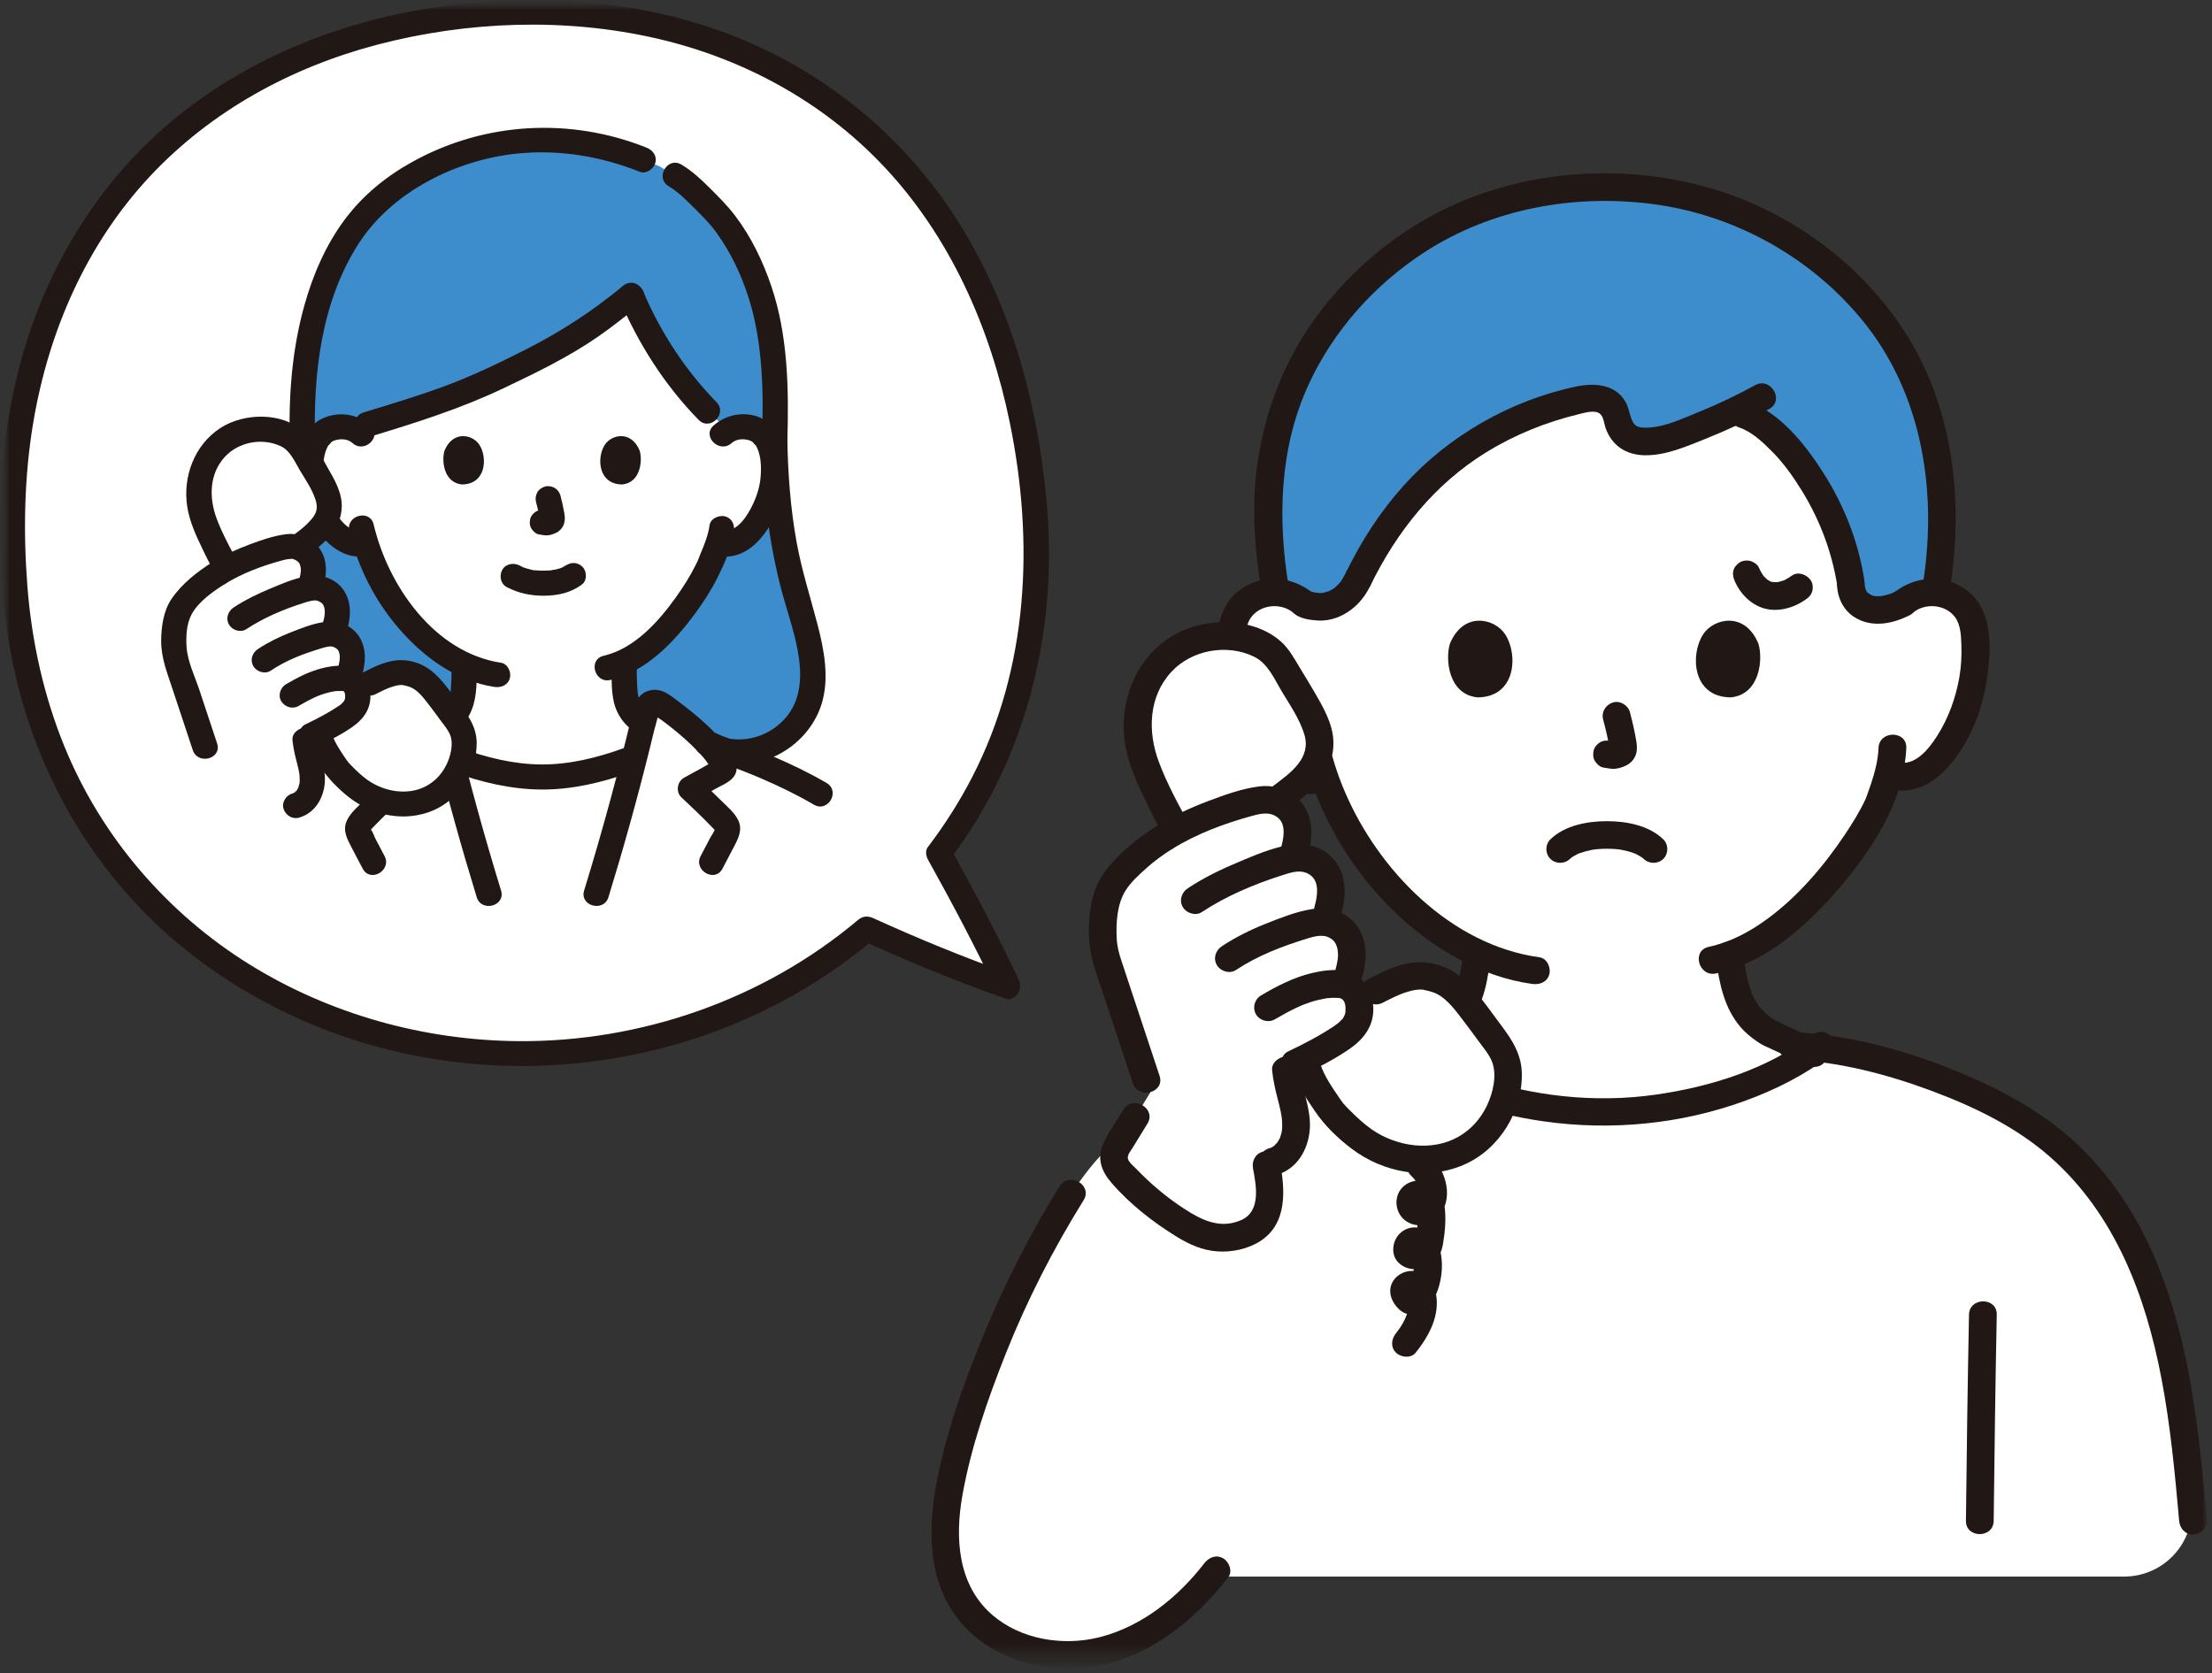 <?xml version="1.0" encoding="UTF-8"?> <svg xmlns="http://www.w3.org/2000/svg" width="115" height="87" viewBox="0 0 115 87" fill="none"><rect x="0" y="0" width="115" height="87" fill="#333333" stroke="none"/><mask id="mask0_437_589" style="mask-type:luminance" maskUnits="userSpaceOnUse" x="0" y="0" width="115" height="87"><path d="M114.997 0H0V86.755H114.997V0Z" fill="white"></path></mask><g mask="url(#mask0_437_589)"><mask id="mask1_437_589" style="mask-type:luminance" maskUnits="userSpaceOnUse" x="-1" y="0" width="116" height="87"><path d="M114.993 0H-0.004V86.755H114.993V0Z" fill="white"></path></mask><g mask="url(#mask1_437_589)"><mask id="mask2_437_589" style="mask-type:luminance" maskUnits="userSpaceOnUse" x="-1" y="0" width="116" height="87"><path d="M114.989 0H-0.008V86.755H114.989V0Z" fill="white"></path></mask><g mask="url(#mask2_437_589)"><mask id="mask3_437_589" style="mask-type:luminance" maskUnits="userSpaceOnUse" x="-1" y="0" width="116" height="87"><path d="M114.986 0H-0.012V86.755H114.986V0Z" fill="white"></path></mask><g mask="url(#mask3_437_589)"><path d="M98.934 31.356C99.409 30.929 100.116 30.723 100.775 30.821C101.435 30.919 102.037 31.314 102.339 31.853C102.552 32.231 102.621 32.661 102.66 33.081C102.804 34.736 102.476 36.423 101.721 37.931C101.353 38.666 100.874 39.369 100.207 39.904C99.696 40.31 99.181 40.54 98.438 40.315C98.438 40.315 98.34 40.286 98.172 40.235C98.009 40.873 97.794 41.428 97.698 41.7C97.143 43.095 93.892 48.248 89.905 49.673C89.937 49.912 89.98 50.184 90.038 50.515C90.231 51.642 90.552 52.919 92.062 53.748C92.152 53.776 93.7 54.506 94.167 54.72C91.63 56.47 87.562 57.811 83.339 57.823C79.117 57.811 75.052 56.471 72.517 54.72C72.985 54.508 74.528 53.779 74.622 53.751C76.127 52.921 76.448 51.645 76.646 50.517C76.717 50.118 76.765 49.812 76.788 49.548C75.092 48.745 73.523 47.5 72.14 45.965C70.472 44.114 69.459 42.133 68.858 40.425C68.61 40.492 68.466 40.53 68.466 40.53C67.625 40.755 66.983 40.309 66.471 39.904C65.804 39.368 65.325 38.665 64.957 37.93C64.202 36.422 63.873 34.736 64.018 33.081C64.057 32.661 64.126 32.231 64.339 31.853C64.641 31.314 65.242 30.919 65.903 30.82C66.562 30.723 67.268 30.929 67.745 31.356C67.745 31.356 64.519 16.658 83.339 16.658C102.159 16.658 98.934 31.356 98.934 31.356Z" fill="white"></path><path d="M108.731 81.972C109.319 81.972 109.886 81.972 110.427 81.972C112.498 81.972 114.123 80.208 113.936 78.159C113.54 73.82 112.995 69.334 111.271 65.452C110.655 64.065 109.888 62.754 108.924 61.555C107.595 59.904 105.93 58.535 104.063 57.562C102.629 56.815 101.134 56.178 99.603 55.669C98.401 55.27 97.198 54.937 95.961 54.705C95.106 54.545 94.227 54.715 93.482 55.162C90.933 56.692 87.205 57.812 83.346 57.824C79.5 57.813 75.784 56.7 73.237 55.177C72.502 54.737 71.639 54.565 70.793 54.709C69.541 54.921 68.312 55.217 67.091 55.624C65.565 56.132 62.021 56.902 60.592 57.648C58.731 58.622 57.359 59.531 55.714 62.041C53.085 66.252 51.079 70.847 49.78 75.632C49.1 78.142 48.656 80.981 50.004 83.207C51.355 85.439 54.289 86.412 56.865 85.925C59.304 85.465 61.411 83.897 62.975 81.972C64.209 81.972 65.156 81.972 65.156 81.972C71.539 81.972 95.539 81.972 108.731 81.972Z" fill="white"></path><path d="M103.65 79.073C103.692 75.5 103.737 71.928 103.81 68.355C103.83 67.432 102.386 67.433 102.367 68.355C102.294 71.927 102.249 75.5 102.207 79.073C102.196 79.995 103.64 79.996 103.65 79.073Z" fill="#211715"></path><path d="M93.145 55.088C95.637 55.218 98.075 55.844 100.406 56.713C102.624 57.539 104.817 58.595 106.6 60.169C109.968 63.142 111.556 67.384 112.374 71.682C112.839 74.123 113.073 76.599 113.291 79.071C113.325 79.457 113.598 79.788 114.012 79.788C114.377 79.788 114.769 79.459 114.734 79.071C114.326 74.44 113.867 69.702 112.017 65.382C111.099 63.24 109.812 61.249 108.127 59.622C106.305 57.863 104.108 56.68 101.777 55.718C99.034 54.586 96.118 53.81 93.144 53.654C92.216 53.606 92.219 55.04 93.145 55.088Z" fill="#211715"></path><path d="M71.511 54.865C74.011 56.786 77.151 57.864 80.259 58.304C83.771 58.802 87.383 58.451 90.72 57.237C92.314 56.657 93.823 55.898 95.167 54.865C95.475 54.628 95.418 54.1 95.167 53.851C94.863 53.549 94.456 53.613 94.146 53.851C91.879 55.594 88.91 56.508 86.108 56.911C82.896 57.373 79.585 56.998 76.532 55.922C75.124 55.426 73.718 54.764 72.531 53.851C72.223 53.615 71.811 53.553 71.511 53.851C71.262 54.098 71.201 54.627 71.511 54.865Z" fill="#211715"></path><path d="M72.591 55.469C73.321 55.169 74.026 54.807 74.744 54.48C74.8 54.455 74.857 54.43 74.913 54.404C75.018 54.355 74.732 54.478 74.808 54.448C74.885 54.417 74.96 54.387 75.033 54.349C75.37 54.173 75.69 53.924 75.964 53.662C76.455 53.193 76.797 52.61 77.031 51.98C77.266 51.349 77.373 50.669 77.463 50.007C77.516 49.623 77.371 49.237 76.96 49.125C76.624 49.033 76.124 49.239 76.072 49.626C75.996 50.18 75.906 50.742 75.746 51.279C75.711 51.397 75.671 51.512 75.629 51.628C75.618 51.657 75.606 51.685 75.594 51.714C75.599 51.704 75.641 51.611 75.606 51.686C75.575 51.753 75.544 51.819 75.51 51.885C75.445 52.009 75.374 52.13 75.295 52.245C75.276 52.272 75.183 52.399 75.213 52.361C75.258 52.304 75.187 52.391 75.184 52.394C75.153 52.428 75.124 52.464 75.092 52.497C74.858 52.751 74.72 52.86 74.448 53.027C74.416 53.046 74.293 53.154 74.387 53.077C74.578 52.92 74.42 53.08 74.425 53.066C74.415 53.094 74.252 53.138 74.228 53.148C74.182 53.168 74.135 53.189 74.089 53.21C73.733 53.37 73.381 53.536 73.027 53.701C72.824 53.796 72.621 53.891 72.417 53.986C72.338 54.022 72.258 54.059 72.178 54.095C72.105 54.129 71.896 54.214 72.207 54.087C71.846 54.234 71.59 54.563 71.703 54.969C71.796 55.307 72.228 55.618 72.59 55.47L72.591 55.469Z" fill="#211715"></path><path d="M89.214 49.865C89.388 51.133 89.631 52.394 90.486 53.399C90.722 53.677 91.006 53.91 91.305 54.12C91.484 54.246 91.67 54.361 91.875 54.44C91.881 54.442 91.654 54.342 91.822 54.418C92.18 54.582 92.538 54.748 92.894 54.915C93.239 55.075 93.58 55.247 93.93 55.394C94.289 55.545 94.703 55.501 94.918 55.137C95.094 54.836 95.02 54.308 94.659 54.156C94.006 53.881 93.372 53.556 92.728 53.262C92.652 53.227 92.343 53.047 92.279 53.066C92.3 53.06 92.395 53.124 92.279 53.043C92.211 52.994 92.136 52.954 92.067 52.906C91.936 52.816 91.894 52.78 91.757 52.649C91.652 52.55 91.553 52.443 91.461 52.331C91.409 52.267 91.459 52.326 91.468 52.339C91.447 52.311 91.428 52.283 91.408 52.254C91.364 52.19 91.321 52.123 91.281 52.056C91.214 51.942 91.156 51.825 91.099 51.706C91.04 51.584 91.115 51.766 91.072 51.639C91.048 51.569 91.021 51.501 90.998 51.43C90.791 50.803 90.695 50.136 90.605 49.484C90.553 49.1 90.057 48.891 89.717 48.984C89.301 49.097 89.161 49.48 89.214 49.865Z" fill="#211715"></path><path d="M66.105 24.082C66.919 18.523 70.186 14.977 73.102 12.899C75.88 10.92 79.351 9.739 83.439 9.739C85.509 9.739 87.58 10.046 89.54 10.733C90.426 11.044 91.287 11.429 92.114 11.879C93.247 12.497 94.498 13.335 95.061 13.82C95.414 14.125 95.932 14.625 96.272 14.967C97.12 15.818 97.875 16.761 98.513 17.782C100.034 20.218 100.82 23.043 100.946 25.915C101.026 27.727 100.886 29.275 100.648 30.691L100.629 30.806C100.015 30.756 99.381 30.962 98.942 31.356C98.225 31.736 97.468 31.84 96.933 31.559C96.733 31.454 96.245 31.175 96.232 30.381C95.879 27.923 94.793 25.534 93.089 23.451C92.492 22.765 91.452 21.791 90.609 21.534C90.609 21.534 90.432 21.479 90.147 21.397C89.138 21.876 88.087 22.302 87.005 22.671C86.194 22.947 85.122 23.153 84.53 22.64C83.968 22.154 84.197 21.274 83.529 20.879C83.078 20.612 82.436 20.708 81.896 20.842C76.186 22.261 72.747 25.707 70.627 30.081C70.18 31.058 69.449 31.521 68.675 31.549C68.437 31.558 67.922 31.481 67.753 31.356C67.383 31.024 66.873 30.826 66.354 30.803C66.46 31.823 65.835 28.106 65.932 25.915C65.96 25.281 66.019 24.67 66.105 24.082Z" fill="#3D8DCC"></path><path d="M99.447 31.863C100.082 31.328 101.148 31.415 101.645 32.094C101.934 32.488 101.952 33.052 101.97 33.52C101.99 34.089 101.962 34.664 101.863 35.226C101.675 36.292 101.3 37.334 100.718 38.251C100.277 38.942 99.555 39.873 98.633 39.624C97.735 39.382 97.352 40.765 98.249 41.007C99.787 41.421 100.993 40.38 101.818 39.194C102.678 37.958 103.161 36.461 103.346 34.982C103.519 33.605 103.551 31.798 102.399 30.809C101.247 29.819 99.569 29.887 98.426 30.849C98.129 31.1 98.167 31.605 98.426 31.863C98.721 32.156 99.148 32.114 99.447 31.863Z" fill="#211715"></path><path d="M86.475 43.642C85.725 42.913 84.546 42.695 83.538 42.696C82.531 42.697 81.351 42.913 80.602 43.642C80.323 43.913 80.328 44.384 80.602 44.656C80.88 44.933 81.343 44.928 81.622 44.656C81.65 44.628 81.787 44.521 81.679 44.6C81.57 44.68 81.75 44.554 81.787 44.531C81.851 44.493 81.915 44.458 81.981 44.425C82.025 44.403 82.07 44.382 82.116 44.362C82.031 44.401 82.035 44.393 82.119 44.364C82.33 44.29 82.543 44.23 82.764 44.188C82.765 44.188 82.987 44.153 82.866 44.169C82.932 44.16 82.999 44.154 83.065 44.149C83.222 44.136 83.38 44.13 83.538 44.13C83.683 44.13 83.827 44.134 83.972 44.145C84.052 44.152 84.132 44.158 84.211 44.169C84.114 44.156 84.242 44.176 84.278 44.182C84.5 44.222 84.719 44.277 84.932 44.354C84.964 44.366 85.131 44.443 84.961 44.362C84.999 44.38 85.036 44.396 85.073 44.414C85.147 44.45 85.219 44.489 85.288 44.532C85.322 44.552 85.408 44.634 85.444 44.636C85.37 44.633 85.311 44.522 85.396 44.603C85.415 44.621 85.434 44.638 85.454 44.657C85.732 44.928 86.197 44.932 86.475 44.657C86.749 44.384 86.754 43.914 86.475 43.642Z" fill="#211715"></path><path d="M97.663 38.89C97.638 39.527 97.472 40.147 97.274 40.751C97.204 40.964 97.129 41.175 97.051 41.385C97.035 41.43 96.934 41.673 97.035 41.445C97.011 41.499 96.987 41.553 96.961 41.607C96.67 42.222 96.305 42.807 95.928 43.373C94.836 45.008 93.505 46.578 91.914 47.754C90.987 48.438 89.969 48.988 88.835 49.231C87.927 49.426 88.311 50.809 89.218 50.614C91.48 50.129 93.405 48.584 94.941 46.932C96.186 45.593 97.358 44.065 98.164 42.419C98.693 41.34 99.06 40.089 99.106 38.89C99.141 37.967 97.697 37.969 97.662 38.89L97.663 38.89Z" fill="#211715"></path><path d="M68.263 30.849C67.121 29.887 65.447 29.816 64.291 30.809C63.09 31.84 63.173 33.748 63.37 35.172C63.575 36.665 64.108 38.194 65.027 39.407C65.883 40.537 67.159 41.564 68.666 41.221C69.571 41.016 69.188 39.633 68.282 39.839C67.417 40.035 66.556 39.102 66.118 38.47C65.476 37.544 65.068 36.47 64.854 35.37C64.745 34.809 64.704 34.237 64.716 33.666C64.726 33.165 64.729 32.544 65.031 32.116C65.522 31.419 66.599 31.321 67.243 31.863C67.54 32.113 67.972 32.153 68.263 31.863C68.522 31.606 68.562 31.101 68.263 30.849Z" fill="#211715"></path><path d="M67.58 38.504C68.537 43.158 71.597 47.559 75.82 49.858C77.013 50.508 78.31 50.973 79.661 51.159C80.046 51.212 80.436 51.066 80.548 50.658C80.642 50.323 80.433 49.83 80.045 49.776C75.418 49.137 71.638 45.234 69.892 41.107C69.486 40.147 69.181 39.142 68.971 38.123C68.786 37.22 67.394 37.602 67.58 38.504Z" fill="#211715"></path><path d="M101.34 30.882C102.114 26.204 101.617 21.23 98.976 17.176C96.506 13.383 92.505 10.621 88.089 9.559C83.624 8.487 78.687 8.974 74.614 11.121C71.606 12.708 68.994 15.215 67.342 18.177C66.222 20.184 65.56 22.392 65.304 24.668C65.072 26.734 65.269 28.838 65.605 30.883C65.668 31.265 66.146 31.478 66.493 31.384C66.902 31.272 67.06 30.886 66.997 30.502C66.422 27.003 66.507 23.319 68.026 20.009C69.32 17.188 71.478 14.783 74.069 13.106C77.546 10.855 81.82 10.076 85.912 10.608C90.159 11.159 94.12 13.353 96.82 16.649C99.988 20.515 100.744 25.69 99.948 30.5C99.884 30.882 100.048 31.272 100.452 31.382C100.796 31.476 101.276 31.266 101.339 30.881L101.34 30.882Z" fill="#211715"></path><path d="M91.248 20.027C90.311 20.539 89.349 21.005 88.358 21.404C87.496 21.752 86.511 22.234 85.562 22.238C85.298 22.239 85.04 22.209 84.903 21.964C84.716 21.626 84.699 21.211 84.496 20.87C83.946 19.945 82.841 19.903 81.892 20.107C78.508 20.833 75.305 22.663 72.996 25.224C71.782 26.569 70.793 28.096 70.001 29.719C69.598 30.546 70.842 31.274 71.248 30.443C72.614 27.641 74.583 25.168 77.269 23.515C78.754 22.601 80.388 21.943 82.085 21.534C82.384 21.462 82.881 21.304 83.161 21.498C83.373 21.645 83.39 22.017 83.47 22.246C83.791 23.161 84.53 23.654 85.503 23.671C86.596 23.69 87.679 23.213 88.672 22.815C89.803 22.362 90.908 21.849 91.977 21.265C92.791 20.821 92.063 19.582 91.248 20.027Z" fill="#211715"></path><path d="M67.383 31.975C67.694 32.186 68.155 32.239 68.519 32.263C68.849 32.284 69.204 32.225 69.513 32.106C70.299 31.802 70.892 31.2 71.244 30.443C71.328 30.264 71.372 30.087 71.317 29.891C71.271 29.724 71.142 29.544 70.986 29.462C70.667 29.295 70.167 29.356 69.998 29.719C69.926 29.873 69.846 30.023 69.752 30.165C69.728 30.201 69.703 30.236 69.678 30.272C69.605 30.375 69.757 30.178 69.7 30.244C69.651 30.301 69.603 30.358 69.55 30.411C69.5 30.463 69.447 30.511 69.392 30.558C69.303 30.634 69.394 30.551 69.434 30.529C69.403 30.546 69.372 30.574 69.342 30.594C69.286 30.631 69.228 30.666 69.169 30.697C69.142 30.712 69.115 30.725 69.088 30.738C69.025 30.768 68.944 30.771 69.129 30.723C69.004 30.756 68.884 30.801 68.756 30.828C68.639 30.853 68.915 30.813 68.826 30.82C68.797 30.822 68.768 30.826 68.739 30.828C68.677 30.833 68.615 30.834 68.552 30.83C68.492 30.828 68.433 30.818 68.374 30.815C68.623 30.827 68.386 30.814 68.317 30.799C68.251 30.785 68.185 30.769 68.121 30.748C68.009 30.711 68.111 30.705 68.177 30.775C68.162 30.759 68.13 30.749 68.112 30.736C67.799 30.524 67.298 30.668 67.124 30.993C66.931 31.357 67.049 31.748 67.383 31.974V31.975Z" fill="#211715"></path><path d="M95.504 30.382C95.525 31.121 95.866 31.8 96.533 32.161C97.415 32.64 98.454 32.417 99.301 31.975C99.635 31.8 99.764 31.309 99.559 30.994C99.34 30.656 98.929 30.55 98.572 30.737C98.526 30.761 98.48 30.784 98.434 30.806C98.39 30.828 98.272 30.912 98.423 30.816C98.352 30.861 98.249 30.882 98.169 30.907C98.086 30.933 98.002 30.955 97.919 30.973C97.875 30.983 97.826 30.986 97.784 30.999C97.963 30.948 97.865 30.989 97.798 30.995C97.72 31.001 97.64 31.003 97.562 31C97.528 30.999 97.493 30.995 97.458 30.993C97.312 30.985 97.62 31.026 97.489 30.996C97.424 30.981 97.315 30.972 97.261 30.931C97.294 30.956 97.417 31.003 97.309 30.949C97.293 30.941 97.277 30.932 97.261 30.924C97.202 30.892 97.148 30.853 97.092 30.817C97.03 30.778 97.259 30.957 97.167 30.874C97.153 30.861 97.137 30.848 97.123 30.835C97.097 30.811 97.025 30.756 97.017 30.722C97.023 30.749 97.137 30.888 97.063 30.777C97.049 30.756 97.037 30.735 97.025 30.713C97.009 30.686 96.997 30.657 96.981 30.631C96.939 30.561 97.044 30.805 97.009 30.695C96.987 30.625 96.967 30.556 96.951 30.484C96.923 30.355 96.961 30.662 96.955 30.514C96.953 30.47 96.949 30.426 96.948 30.382C96.937 30.007 96.624 29.647 96.226 29.665C95.844 29.682 95.493 29.98 95.504 30.382Z" fill="#211715"></path><path d="M90.416 22.225C91.075 22.445 91.642 22.989 92.121 23.469C92.729 24.08 93.23 24.787 93.68 25.519C94.609 27.028 95.233 28.682 95.515 30.429C95.577 30.812 96.057 31.025 96.403 30.93C96.813 30.819 96.969 30.432 96.907 30.049C96.592 28.097 95.843 26.219 94.774 24.553C93.832 23.086 92.528 21.42 90.799 20.843C89.917 20.548 89.539 21.932 90.416 22.225Z" fill="#211715"></path><path d="M83.345 37.409C83.475 37.903 83.601 38.406 83.676 38.912L83.65 38.722C83.659 38.791 83.663 38.859 83.655 38.929L83.681 38.739C83.676 38.771 83.669 38.801 83.658 38.832L83.732 38.66C83.722 38.682 83.711 38.701 83.698 38.72L83.811 38.575C83.796 38.594 83.781 38.608 83.761 38.624L83.908 38.512C83.869 38.536 83.829 38.556 83.788 38.575L83.96 38.502C83.895 38.53 83.829 38.55 83.758 38.561L83.95 38.535C83.887 38.543 83.824 38.542 83.761 38.535L83.952 38.561C83.881 38.551 83.811 38.534 83.739 38.524C83.538 38.497 83.366 38.489 83.183 38.596C83.034 38.683 82.89 38.854 82.852 39.025C82.809 39.208 82.818 39.414 82.924 39.577C83.018 39.722 83.176 39.882 83.355 39.906C83.513 39.928 83.667 39.968 83.828 39.974C84.072 39.985 84.299 39.912 84.517 39.813C84.785 39.691 84.994 39.455 85.066 39.167C85.126 38.925 85.099 38.71 85.058 38.467C84.976 37.982 84.863 37.502 84.738 37.027C84.642 36.664 84.218 36.408 83.85 36.526C83.474 36.647 83.243 37.02 83.345 37.409Z" fill="#211715"></path><path d="M75.379 33.471C75.132 34.269 75.293 36.104 76.814 36.26C78.826 36.248 78.933 34.03 78.256 32.986C77.702 32.133 76.072 31.777 75.379 33.471Z" fill="#211715"></path><path d="M91.419 33.471C91.666 34.269 91.505 36.104 89.984 36.26C87.973 36.248 87.866 34.029 88.542 32.986C89.097 32.132 90.726 31.777 91.419 33.471Z" fill="#211715"></path><path d="M90.19 30.221C90.464 30.86 91.012 31.422 91.69 31.626C92.435 31.851 93.274 31.601 93.888 31.164C94.045 31.053 94.167 30.926 94.219 30.736C94.267 30.564 94.246 30.336 94.147 30.184C93.951 29.882 93.488 29.693 93.16 29.926C93.044 30.009 92.925 30.086 92.798 30.15C92.773 30.162 92.74 30.172 92.719 30.188C92.742 30.171 92.863 30.133 92.77 30.166C92.708 30.188 92.647 30.209 92.582 30.227C92.518 30.245 92.453 30.259 92.387 30.272C92.287 30.293 92.416 30.261 92.446 30.265C92.412 30.261 92.367 30.272 92.332 30.273C92.291 30.274 92.153 30.248 92.128 30.267C92.147 30.252 92.29 30.301 92.184 30.272C92.147 30.262 92.11 30.255 92.074 30.244C92.051 30.237 91.953 30.198 92.053 30.241C92.153 30.284 92.06 30.241 92.039 30.23C91.987 30.203 91.937 30.173 91.889 30.14C91.865 30.125 91.769 30.053 91.868 30.128C91.961 30.198 91.885 30.14 91.866 30.123C91.821 30.085 91.779 30.045 91.739 30.002C91.721 29.983 91.703 29.964 91.686 29.944C91.668 29.924 91.591 29.829 91.668 29.925C91.743 30.02 91.638 29.879 91.62 29.849C91.547 29.738 91.489 29.619 91.436 29.498C91.371 29.345 91.158 29.21 91.005 29.169C90.832 29.121 90.602 29.142 90.449 29.241C90.295 29.34 90.159 29.486 90.117 29.669C90.071 29.87 90.11 30.034 90.19 30.221Z" fill="#211715"></path><path d="M55.09 61.679C53.562 64.134 52.25 66.71 51.148 69.38C50.084 71.96 49.108 74.683 48.63 77.438C48.188 79.99 48.345 82.811 50.305 84.737C51.995 86.399 54.517 87.018 56.828 86.655C59.721 86.202 62.12 84.253 63.856 82.008C64.093 81.701 63.903 81.205 63.597 81.027C63.225 80.811 62.848 80.977 62.609 81.284C61.245 83.049 59.376 84.563 57.175 85.123C55.285 85.603 53.072 85.256 51.575 83.954C49.78 82.393 49.644 79.944 50.034 77.752C50.482 75.234 51.348 72.749 52.291 70.376C53.393 67.604 54.759 64.938 56.336 62.403C56.826 61.616 55.578 60.895 55.09 61.679Z" fill="#211715"></path><path d="M73.372 61.141C73.585 61.339 73.74 61.577 73.775 61.873C73.787 61.975 73.748 62.099 73.761 62.192C73.765 62.226 73.685 62.311 73.688 62.316C73.878 62.237 73.995 62.313 74.04 62.543C73.951 62.801 73.828 62.876 73.668 62.768C73.632 62.671 73.632 62.68 73.668 62.798C73.682 62.875 73.691 62.952 73.694 63.03C73.724 63.421 73.695 63.822 73.641 64.209C73.622 64.345 73.587 64.475 73.561 64.609C73.564 64.598 73.558 64.441 73.517 64.606C73.531 64.592 73.549 64.588 73.57 64.595C73.815 64.629 73.764 64.835 73.419 65.213C73.424 65.256 73.47 65.356 73.478 65.396C73.527 65.651 73.515 65.943 73.475 66.199C73.445 66.379 73.395 66.567 73.326 66.736C73.296 66.808 73.262 66.878 73.224 66.946C73.142 67.07 73.149 67.075 73.245 66.961H73.628C73.734 67.069 73.761 67.085 73.707 67.009C73.665 66.939 73.67 66.956 73.721 67.061L73.622 67.423C73.561 67.565 73.285 67.406 73.233 67.495C73.221 67.516 73.256 67.56 73.252 67.581C73.221 67.804 73.249 67.99 73.182 68.216C73.064 68.615 72.838 68.994 72.578 69.319C72.336 69.621 72.281 70.037 72.578 70.332C72.83 70.582 73.355 70.637 73.599 70.332C74.287 69.473 74.871 68.402 74.654 67.265C74.56 66.775 74.24 66.295 73.745 66.135C73.218 65.965 72.623 66.21 72.376 66.699C72.134 67.181 72.367 67.745 72.747 68.086C73.259 68.546 73.967 68.385 74.349 67.857C74.914 67.074 75.118 65.832 74.842 64.907C74.689 64.394 74.323 63.957 73.781 63.842C73.165 63.71 72.582 64.115 72.46 64.719C72.229 65.856 73.569 66.32 74.387 65.756C74.779 65.485 74.949 65.111 75.024 64.653C75.13 64.01 75.186 63.361 75.104 62.713C75.04 62.207 74.83 61.763 74.355 61.521C73.818 61.247 73.109 61.388 72.777 61.907C72.443 62.429 72.599 63.158 73.115 63.499C73.633 63.84 74.284 63.753 74.718 63.322C75.608 62.437 75.226 60.901 74.393 60.126C73.716 59.496 72.693 60.508 73.373 61.14L73.372 61.141Z" fill="#211715"></path><path d="M59.945 40.775C60.098 41.131 60.864 42.683 61.158 43.077C62.325 42.444 63.608 41.985 64.957 41.617C65.304 41.522 65.868 41.423 66.21 41.533C66.264 41.55 66.316 41.571 66.367 41.591L66.548 41.487L67.288 40.934C68.151 40.139 68.478 39.65 68.548 39.194C68.673 38.374 68.573 38.055 68.212 37.284C67.858 36.53 67.204 35.513 66.796 34.822C66.616 34.518 66.433 34.21 66.189 33.966C65.882 33.659 65.495 33.472 65.106 33.339C63.601 32.825 61.918 33.08 60.725 34.1C59.533 35.12 58.897 36.909 59.207 38.615C59.343 39.366 59.645 40.075 59.945 40.775Z" fill="white"></path><path d="M78.234 54.936C78.107 54.617 77.896 54.327 77.687 54.042C77.212 53.393 76.51 52.41 75.969 51.832C75.387 51.209 75.148 51.011 74.341 50.798C73.892 50.679 73.322 50.682 72.243 51.15L71.513 51.518L70.619 52.007C70.629 52.045 70.637 52.082 70.643 52.115C70.801 53.058 70.379 53.547 69.651 54.016C68.981 54.448 68.417 54.755 67.801 55.059L67.957 55.534C68.127 56.166 69.109 57.66 69.389 57.954C69.915 58.506 70.439 59.004 71.078 59.429C72.528 60.394 74.51 60.536 75.928 59.858C77.346 59.18 78.253 57.749 78.38 56.174C78.414 55.766 78.396 55.339 78.235 54.937L78.234 54.936Z" fill="white"></path><path d="M70.102 48.778C69.901 48.364 69.524 48.105 69.038 47.967C68.983 47.951 68.922 47.941 68.858 47.938L69.039 47.328C69.2 46.785 69.263 46.194 69.087 45.654C68.911 45.115 68.486 44.79 67.914 44.627C67.705 44.568 67.418 44.588 67.149 44.637L67.262 44.361C67.442 43.824 67.526 43.235 67.369 42.69C67.213 42.145 66.799 41.806 66.233 41.623C65.891 41.513 65.327 41.612 64.98 41.707C63.399 42.139 61.908 42.693 60.589 43.509C59.632 44.1 58.766 44.83 58.022 45.751C57.268 46.683 57.171 48.855 57.498 49.84C58.267 52.159 59.035 54.478 59.805 56.798C58.736 58.544 58.732 58.55 58.195 59.427C58.049 59.666 57.897 59.922 57.903 60.202C57.91 60.542 58.144 60.83 58.375 61.081C59.343 62.131 60.465 63.042 61.694 63.776C61.947 63.927 62.205 64.071 62.481 64.174C63.183 64.434 63.98 64.41 64.681 64.147C64.893 64.067 65.099 63.965 65.277 63.825C65.734 63.464 65.962 62.877 66.011 62.3C66.064 61.674 65.931 61.047 65.815 60.432C66.578 60.459 67.137 59.821 67.306 59.134C67.448 58.559 67.361 57.954 67.226 57.378C67.081 56.759 66.881 56.15 66.846 55.514C67.894 55.024 68.653 54.658 69.649 54.017C70.377 53.547 70.799 53.058 70.641 52.116C70.594 51.833 70.398 51.356 69.894 51.216C70.195 50.547 70.418 49.705 70.176 48.964C70.155 48.899 70.131 48.837 70.102 48.778Z" fill="white"></path><path d="M60.231 42.89C59.14 43.574 58.026 44.448 57.304 45.526C56.746 46.36 56.603 47.501 56.605 48.479C56.608 49.675 57.047 50.748 57.419 51.87C57.91 53.352 58.402 54.835 58.893 56.317C59.182 57.19 60.577 56.816 60.285 55.936C59.844 54.607 59.404 53.278 58.963 51.949L58.302 49.955C58.167 49.55 58.077 49.203 58.057 48.79C58.017 47.986 58.072 47.031 58.503 46.325C58.773 45.881 59.206 45.494 59.589 45.148C60.015 44.764 60.474 44.432 60.959 44.127C61.743 43.636 61.02 42.395 60.231 42.89Z" fill="#211715"></path><path d="M67.961 44.552C68.25 43.648 68.31 42.568 67.7 41.778C67.167 41.087 66.309 40.782 65.455 40.891C64.56 41.005 63.671 41.327 62.83 41.644C61.928 41.983 61.05 42.387 60.228 42.89C59.438 43.373 60.162 44.613 60.956 44.128C62.229 43.35 63.621 42.828 65.057 42.431C65.551 42.294 66.043 42.183 66.452 42.528C66.886 42.894 66.734 43.656 66.569 44.171C66.287 45.052 67.68 45.429 67.961 44.552Z" fill="#211715"></path><path d="M69.733 47.519C69.998 46.578 70.022 45.474 69.349 44.69C68.74 43.981 67.829 43.787 66.939 43.948C66.065 44.107 65.197 44.483 64.382 44.824C63.469 45.205 62.58 45.639 61.753 46.185C61.429 46.399 61.29 46.818 61.495 47.165C61.683 47.485 62.156 47.638 62.482 47.422C63.755 46.583 65.175 45.986 66.625 45.519C67.155 45.348 67.672 45.167 68.133 45.508C68.622 45.869 68.483 46.633 68.341 47.137C68.09 48.027 69.482 48.408 69.733 47.519Z" fill="#211715"></path><path d="M70.826 50.779C71.087 49.857 71.102 48.794 70.456 48.022C69.897 47.353 69.026 47.138 68.192 47.27C67.393 47.397 66.59 47.718 65.84 48.014C65.028 48.336 64.252 48.718 63.523 49.199C63.199 49.413 63.059 49.831 63.264 50.179C63.452 50.499 63.925 50.652 64.252 50.437C65.399 49.678 66.654 49.202 67.964 48.798C68.484 48.638 68.901 48.554 69.282 48.867C69.339 48.914 69.389 48.975 69.435 49.057C69.464 49.109 69.521 49.26 69.541 49.378C69.599 49.72 69.527 50.068 69.434 50.397C69.182 51.286 70.575 51.667 70.826 50.779Z" fill="#211715"></path><path d="M66.136 55.644C66.184 56.123 66.284 56.586 66.403 57.051C66.511 57.47 66.631 57.905 66.654 58.3C66.665 58.493 66.664 58.711 66.633 58.856C66.612 58.953 66.584 59.046 66.553 59.139C66.523 59.219 66.52 59.226 66.546 59.159C66.531 59.19 66.515 59.221 66.498 59.251C66.459 59.321 66.417 59.391 66.368 59.455C66.447 59.353 66.272 59.545 66.254 59.564C66.19 59.618 66.186 59.623 66.242 59.578C66.205 59.604 66.166 59.627 66.127 59.65C66.051 59.687 66.048 59.691 66.116 59.663C66.074 59.678 66.03 59.692 65.986 59.703C65.611 59.81 65.378 60.209 65.482 60.585C65.584 60.956 65.994 61.193 66.37 61.086C67.431 60.784 68.007 59.783 68.093 58.742C68.181 57.68 67.679 56.63 67.58 55.644C67.542 55.272 67.275 54.909 66.858 54.927C66.499 54.943 66.096 55.245 66.136 55.644Z" fill="#211715"></path><path d="M58.408 57.697C58.06 58.266 57.646 58.832 57.368 59.437C57.014 60.207 57.249 60.88 57.777 61.491C58.737 62.603 59.954 63.556 61.206 64.321C61.858 64.718 62.53 65.013 63.3 65.066C64.052 65.117 64.895 64.937 65.53 64.524C66.95 63.6 66.812 61.831 66.537 60.384C66.465 60.004 66.003 59.787 65.649 59.883C65.248 59.993 65.073 60.383 65.145 60.765C65.313 61.649 65.565 62.981 64.527 63.438C63.441 63.915 62.485 63.447 61.572 62.853C60.659 62.26 59.83 61.563 59.08 60.781C58.958 60.654 58.69 60.441 58.642 60.256C58.589 60.052 58.794 59.827 58.896 59.659C59.148 59.246 59.402 58.833 59.655 58.42C60.139 57.63 58.891 56.908 58.408 57.696L58.408 57.697Z" fill="#211715"></path><path d="M67.687 55.91C68.534 55.507 69.378 55.077 70.151 54.545C70.859 54.057 71.381 53.411 71.397 52.52C71.413 51.685 71.014 50.861 70.193 50.559C69.594 50.339 68.819 50.449 68.215 50.591C67.272 50.812 66.384 51.269 65.557 51.758C65.223 51.956 65.1 52.403 65.298 52.739C65.495 53.072 65.949 53.194 66.286 52.996C66.646 52.783 67.012 52.581 67.391 52.402C67.468 52.365 67.545 52.33 67.624 52.296C67.656 52.282 67.688 52.268 67.721 52.254C67.611 52.3 67.718 52.256 67.737 52.248C67.886 52.193 68.034 52.136 68.185 52.088C68.448 52.004 68.713 51.95 68.984 51.899C69.067 51.884 68.914 51.912 68.915 51.908C68.915 51.905 68.998 51.899 69.011 51.898C69.066 51.893 69.12 51.889 69.175 51.886C69.288 51.88 69.4 51.879 69.513 51.883C69.57 51.885 69.629 51.886 69.686 51.893C69.524 51.874 69.82 51.944 69.722 51.906C69.635 51.873 69.886 52.034 69.734 51.903C69.785 51.946 69.887 52.078 69.8 51.95C69.833 51.998 69.861 52.047 69.891 52.097C69.977 52.243 69.875 52.009 69.899 52.116C69.909 52.161 69.924 52.209 69.937 52.253C69.941 52.267 69.954 52.345 69.944 52.282C69.933 52.209 69.952 52.394 69.952 52.392C69.956 52.463 69.941 52.543 69.95 52.612C69.96 52.688 69.956 52.586 69.959 52.568C69.952 52.605 69.946 52.642 69.937 52.679C69.93 52.709 69.866 52.891 69.904 52.8C69.937 52.719 69.85 52.891 69.829 52.927C69.743 53.074 69.879 52.89 69.794 52.977C69.749 53.024 69.705 53.073 69.657 53.118C69.608 53.165 69.555 53.209 69.502 53.253C69.617 53.157 69.402 53.322 69.37 53.343C68.607 53.854 67.788 54.278 66.96 54.672C66.608 54.84 66.515 55.338 66.701 55.653C66.911 56.01 67.335 56.078 67.687 55.91Z" fill="#211715"></path><path d="M61.709 42.62C61.864 42.808 61.675 42.555 61.644 42.504C61.575 42.39 61.51 42.274 61.446 42.158C61.293 41.881 61.148 41.599 61.005 41.316C60.722 40.754 60.459 40.186 60.24 39.595C59.66 38.03 59.708 36.224 60.897 34.934C61.956 33.787 63.794 33.455 65.205 34.148C65.933 34.505 66.267 35.337 66.667 35.998C67.082 36.682 67.565 37.396 67.805 38.164C68.196 39.416 67.098 40.186 66.186 40.868C65.875 41.101 65.714 41.487 65.927 41.849C66.106 42.153 66.601 42.34 66.915 42.106C68.12 41.205 69.357 40.212 69.323 38.576C69.304 37.632 68.78 36.748 68.317 35.951C68.063 35.512 67.794 35.081 67.533 34.647C67.263 34.197 67.003 33.725 66.608 33.37C65.085 32.002 62.408 32.089 60.767 33.176C58.974 34.363 58.156 36.6 58.492 38.677C58.659 39.709 59.104 40.701 59.56 41.637C59.889 42.313 60.207 43.048 60.688 43.633C60.935 43.933 61.453 43.888 61.709 43.633C62.007 43.337 61.956 42.921 61.709 42.62Z" fill="#211715"></path><path d="M67.263 55.724C67.48 56.458 67.934 57.147 68.363 57.776C68.876 58.529 69.531 59.163 70.257 59.716C71.893 60.964 74.153 61.397 76.084 60.57C77.943 59.773 79.178 57.769 79.117 55.761C79.082 54.614 78.406 53.796 77.751 52.914C77.204 52.174 76.648 51.381 75.933 50.789C75.218 50.197 74.258 49.926 73.339 50.064C72.554 50.182 71.851 50.548 71.152 50.9C70.323 51.318 71.053 52.555 71.88 52.138C72.319 51.917 72.739 51.693 73.215 51.556C73.499 51.475 73.723 51.431 74.015 51.458C73.886 51.446 74.237 51.513 74.275 51.524C74.415 51.564 74.555 51.605 74.686 51.669C75.282 51.963 75.753 52.648 76.154 53.169C76.398 53.487 76.634 53.812 76.871 54.135C77.119 54.476 77.427 54.823 77.576 55.221C77.837 55.913 77.614 56.834 77.308 57.478C76.986 58.154 76.486 58.726 75.832 59.099C74.434 59.897 72.607 59.617 71.326 58.73C70.916 58.446 70.549 58.104 70.198 57.752C70.071 57.625 69.942 57.498 69.826 57.36C69.753 57.273 69.937 57.512 69.801 57.325C69.753 57.26 69.706 57.193 69.659 57.126C69.284 56.584 68.82 55.901 68.655 55.343C68.394 54.46 67.001 54.836 67.263 55.724Z" fill="#211715"></path><path d="M48.812 44.365C52.381 39.693 54.398 33.595 53.784 26.361C52.242 8.218 39.902 -0.49 24.926 0.766C9.949 2.022 -0.746 12.661 0.796 30.805C2.206 47.397 16.262 55.8 29.509 54.689C35.185 54.213 40.711 51.989 45.065 48.299C46.666 49.029 50.569 50.634 52.403 51.278C51.337 49.023 49.974 46.452 48.812 44.365Z" fill="white"></path><path d="M16.236 29.205C16.348 29.595 16.288 30.017 16.159 30.402C16.159 30.402 16.142 30.48 16.117 30.593C16.298 30.562 16.487 30.553 16.626 30.593C17.036 30.709 17.34 30.942 17.466 31.328C17.592 31.714 17.547 32.138 17.431 32.527C17.431 32.527 17.375 32.727 17.308 32.963C17.352 32.967 17.393 32.974 17.431 32.984C17.828 33.097 18.124 33.323 18.247 33.698C18.369 34.072 18.325 34.483 18.213 34.861C18.213 34.861 18.157 35.077 18.093 35.325C18.366 35.423 18.5 35.664 18.555 35.853C18.942 35.659 19.203 35.527 19.203 35.527L19.725 35.264C20.497 34.929 20.906 34.926 21.228 35.012C21.805 35.164 21.977 35.306 22.394 35.752C22.756 36.139 23.218 36.778 23.555 37.24C23.737 37.045 23.866 36.816 23.965 36.561C24.061 36.312 24.081 36.036 24.101 35.779C24.145 35.193 24.127 35.037 24.139 34.551C23.03 34.023 22.006 33.167 21.109 32.1C20.024 30.811 19.387 29.426 19.023 28.256C18.542 28.367 18.027 28.188 17.684 27.908C17.372 27.655 17.134 27.362 16.945 27.065C16.813 27.303 16.575 27.579 16.176 27.947L15.646 28.343C15.646 28.343 15.584 28.389 15.481 28.466C15.477 28.465 15.473 28.463 15.469 28.461C15.848 28.595 16.128 28.831 16.236 29.205Z" fill="#3D8DCC"></path><path d="M41.469 31.238C40.649 28.486 40.319 25.691 40.281 22.826C40.335 21.172 40.219 19.211 40.16 18.39C39.954 15.544 38.664 12.366 36.808 10.599C36.069 9.895 35.813 9.538 35.094 9.12C35.094 9.12 34.679 8.878 34.263 8.636C33.85 8.47 33.437 8.304 33.437 8.304C31.902 7.685 30.302 7.275 28.031 7.275C24.306 7.275 20.991 9.181 19.52 10.58C17.08 12.9 15.532 17.139 15.727 22.984C15.727 23.131 15.726 23.272 15.725 23.415C15.757 23.467 15.79 23.517 15.821 23.569C15.92 23.737 16.04 23.932 16.164 24.137C16.191 23.661 16.288 23.205 16.479 22.876C16.621 22.632 16.95 22.216 17.723 22.189C17.922 22.182 18.14 22.214 18.347 22.295C19.043 22.078 19.81 21.851 20.613 21.602C22.188 21.114 23.905 20.54 25.513 19.781C29.454 17.922 30.638 17.162 32.819 15.354C33.951 18.049 35.89 20.772 37.879 22.362C38.126 22.231 38.401 22.181 38.647 22.189C39.42 22.216 39.749 22.632 39.891 22.876C40.314 23.604 40.296 24.946 40.012 25.776C39.811 26.364 39.482 27.263 38.688 27.908C38.361 28.174 37.88 28.349 37.42 28.272C37.42 28.272 37.389 28.267 37.333 28.257C37.183 28.692 36.995 29.08 36.932 29.27C36.605 30.153 34.76 33.301 32.449 34.412C32.456 35.013 32.438 35.137 32.48 35.779C32.5 36.036 32.52 36.31 32.615 36.561C32.743 36.886 32.917 37.173 33.192 37.395C33.27 37.456 33.347 37.513 33.426 37.566C33.48 37.339 33.539 37.108 33.592 36.883C33.668 36.554 34.054 36.404 34.333 36.598C35.213 37.211 36.299 38.078 37.013 38.909L37.239 38.909C39.193 39.6 41.442 38.409 42.07 36.474C42.584 34.889 41.945 32.835 41.469 31.238Z" fill="#3D8DCC"></path><path d="M24.525 39.782C24.251 39.697 23.992 39.609 23.753 39.522C23.753 39.522 23.635 39.478 23.438 39.406C23.29 38.822 23.147 38.239 23.01 37.664C23.137 37.584 23.262 37.496 23.387 37.396C23.663 37.173 23.836 36.888 23.963 36.561C24.059 36.312 24.079 36.036 24.099 35.779C24.142 35.193 24.125 35.037 24.137 34.551C23.028 34.023 22.004 33.167 21.107 32.1C20.023 30.811 19.386 29.427 19.021 28.256C18.54 28.367 18.026 28.187 17.682 27.908C16.888 27.263 16.559 26.364 16.358 25.776C16.074 24.945 16.057 23.604 16.479 22.876C16.621 22.632 16.95 22.216 17.723 22.189C17.922 22.182 18.139 22.214 18.346 22.294C20.409 21.652 23.084 20.927 25.514 19.781C29.454 17.922 30.639 17.162 32.819 15.354C33.951 18.048 35.89 20.772 37.879 22.362C38.126 22.231 38.401 22.18 38.648 22.189C39.421 22.216 39.75 22.632 39.892 22.876C40.314 23.604 40.296 24.945 40.013 25.776C39.812 26.364 39.483 27.263 38.689 27.908C38.362 28.174 37.881 28.349 37.421 28.272L37.333 28.257C37.183 28.692 36.995 29.079 36.932 29.271C36.605 30.153 34.76 33.301 32.449 34.412C32.456 35.013 32.438 35.138 32.48 35.779C32.5 36.037 32.52 36.31 32.615 36.561C32.743 36.887 32.917 37.174 33.192 37.395C33.271 37.457 33.35 37.516 33.429 37.571C33.286 38.172 33.138 38.778 32.983 39.388L32.617 39.522C31.421 39.961 29.833 40.4 28.185 40.4C26.952 40.4 25.62 40.119 24.525 39.782Z" fill="white"></path><path d="M20.614 21.602C22.189 21.114 23.906 20.54 25.514 19.781C29.454 17.922 30.639 17.162 32.82 15.354C33.952 18.049 35.891 20.772 37.879 22.362C38.127 22.231 38.402 22.181 38.648 22.189C39.421 22.216 39.75 22.632 39.892 22.876C40.314 23.604 40.297 24.946 40.013 25.776C39.812 26.364 39.483 27.263 38.689 27.908C38.362 28.174 37.881 28.349 37.421 28.272C37.421 28.272 37.39 28.267 37.334 28.257C37.183 28.692 36.995 29.08 36.932 29.271C36.605 30.153 34.76 33.301 32.449 34.412C32.456 35.013 32.438 35.137 32.481 35.779C32.501 36.036 32.52 36.31 32.615 36.561C32.743 36.886 32.917 37.173 33.193 37.395C33.271 37.457 33.35 37.515 33.43 37.569C33.287 38.17 33.139 38.774 32.985 39.382C31.758 39.862 30.008 40.399 28.186 40.399C26.644 40.399 24.95 39.96 23.754 39.521C23.754 39.521 23.636 39.478 23.439 39.406C23.291 38.821 23.148 38.239 23.009 37.661C23.138 37.583 23.263 37.495 23.387 37.396C23.663 37.173 23.836 36.888 23.963 36.561C24.059 36.311 24.079 36.035 24.099 35.779C24.143 35.192 24.125 35.037 24.137 34.551C23.028 34.023 22.005 33.167 21.107 32.099C20.023 30.81 19.386 29.425 19.021 28.255C18.54 28.366 18.026 28.187 17.682 27.908C16.888 27.263 16.559 26.363 16.358 25.775C16.074 24.945 16.057 23.604 16.479 22.875C16.621 22.631 16.95 22.216 17.723 22.189C17.922 22.182 18.14 22.213 18.347 22.294C19.043 22.077 19.81 21.851 20.613 21.602L20.614 21.602Z" fill="white"></path><path d="M26.346 30.526C26.949 30.842 27.598 30.978 28.281 30.974C28.997 30.97 29.697 30.819 30.268 30.377C30.54 30.167 30.508 29.674 30.268 29.456C29.98 29.193 29.631 29.231 29.341 29.456C29.567 29.281 29.329 29.454 29.257 29.491C29.202 29.52 29.052 29.566 29.257 29.497C29.204 29.515 29.153 29.537 29.1 29.554C29.033 29.576 28.965 29.594 28.896 29.61C28.823 29.626 28.727 29.625 28.659 29.654C28.727 29.626 28.763 29.641 28.664 29.651C28.621 29.655 28.578 29.659 28.534 29.662C28.43 29.669 28.326 29.671 28.221 29.671C28.128 29.67 28.034 29.667 27.941 29.661C27.898 29.658 27.855 29.654 27.812 29.65C27.788 29.648 27.763 29.645 27.739 29.642C27.687 29.636 27.707 29.638 27.797 29.65C27.763 29.668 27.625 29.619 27.586 29.61C27.518 29.596 27.452 29.578 27.385 29.559C27.328 29.541 27.271 29.521 27.214 29.502C27.066 29.451 27.351 29.567 27.216 29.504C27.146 29.471 27.076 29.436 27.007 29.4C26.704 29.241 26.28 29.314 26.11 29.634C25.949 29.935 26.021 30.356 26.345 30.526L26.346 30.526Z" fill="#211715"></path><path d="M27.868 26.102C27.949 26.407 28.026 26.716 28.072 27.028L28.049 26.855C28.054 26.898 28.057 26.94 28.052 26.983L28.076 26.809C28.073 26.829 28.068 26.848 28.062 26.867L28.128 26.711C28.122 26.724 28.116 26.736 28.108 26.748L28.21 26.616C28.201 26.628 28.191 26.637 28.18 26.646L28.313 26.544C28.289 26.559 28.264 26.571 28.239 26.583L28.395 26.517C28.355 26.534 28.314 26.546 28.271 26.553L28.445 26.53C28.406 26.535 28.368 26.534 28.329 26.53L28.503 26.553C28.459 26.547 28.416 26.537 28.372 26.531C28.284 26.504 28.197 26.5 28.11 26.519C28.023 26.523 27.941 26.549 27.866 26.596C27.73 26.675 27.6 26.83 27.564 26.986C27.526 27.152 27.534 27.34 27.631 27.488C27.716 27.619 27.858 27.765 28.023 27.787C28.139 27.803 28.251 27.831 28.37 27.837C28.559 27.845 28.732 27.786 28.901 27.708C29.113 27.611 29.28 27.411 29.336 27.185C29.384 26.992 29.365 26.836 29.331 26.642C29.281 26.343 29.211 26.047 29.134 25.755C29.092 25.597 28.973 25.447 28.832 25.366C28.692 25.284 28.484 25.249 28.327 25.3C28.168 25.351 28.015 25.449 27.935 25.599C27.852 25.756 27.822 25.928 27.868 26.102Z" fill="#211715"></path><path d="M23.11 23.431C22.954 23.934 23.056 25.091 24.015 25.189C25.282 25.181 25.35 23.783 24.923 23.126C24.574 22.587 23.547 22.364 23.11 23.431Z" fill="#211715"></path><path d="M33.256 23.431C33.411 23.934 33.31 25.091 32.351 25.189C31.084 25.181 31.017 23.783 31.443 23.126C31.792 22.587 32.819 22.364 33.256 23.431Z" fill="#211715"></path><path d="M22.258 38.753C23.073 38.419 23.948 37.998 24.389 37.194C24.782 36.478 24.782 35.645 24.788 34.849C24.79 34.508 24.484 34.182 24.132 34.197C23.774 34.213 23.478 34.484 23.476 34.849C23.474 35.119 23.469 35.388 23.451 35.657C23.445 35.754 23.438 35.85 23.429 35.946C23.427 35.963 23.412 36.119 23.422 36.029C23.432 35.941 23.407 36.112 23.407 36.112C23.39 36.197 23.369 36.28 23.34 36.361C23.317 36.425 23.297 36.459 23.336 36.377C23.317 36.415 23.299 36.454 23.28 36.492C23.245 36.559 23.207 36.626 23.164 36.689C23.153 36.705 23.064 36.812 23.125 36.745C23.189 36.675 23.076 36.794 23.076 36.794C23.052 36.819 23.028 36.843 23.003 36.867C23.003 36.867 22.884 36.969 22.943 36.92C23.005 36.87 22.884 36.964 22.871 36.972C22.833 36.999 22.795 37.026 22.756 37.051C22.611 37.147 22.46 37.234 22.305 37.313C22.224 37.354 22.142 37.393 22.059 37.431C22.026 37.446 21.992 37.461 21.959 37.476C21.79 37.551 22.083 37.426 21.909 37.497C21.593 37.627 21.333 37.935 21.451 38.298C21.549 38.6 21.919 38.893 22.258 38.753Z" fill="#211715"></path><path d="M31.793 34.85C31.793 35.402 31.795 35.978 31.917 36.518C31.985 36.819 32.126 37.128 32.304 37.381C32.524 37.693 32.785 37.913 33.096 38.134C33.376 38.333 33.838 38.192 33.993 37.9C34.172 37.564 34.057 37.221 33.758 37.008C33.707 36.972 33.644 36.938 33.6 36.893C33.628 36.922 33.677 36.956 33.62 36.906C33.594 36.882 33.566 36.858 33.54 36.833C33.499 36.794 33.464 36.75 33.424 36.708C33.367 36.648 33.494 36.81 33.449 36.74C33.434 36.716 33.417 36.694 33.401 36.671C33.336 36.571 33.298 36.447 33.23 36.352C33.25 36.381 33.274 36.47 33.245 36.388C33.235 36.356 33.223 36.325 33.213 36.293C33.191 36.221 33.175 36.147 33.162 36.074C33.159 36.056 33.14 35.944 33.155 36.036C33.17 36.128 33.155 36.017 33.153 35.999C33.146 35.934 33.141 35.868 33.136 35.803C33.127 35.674 33.12 35.544 33.114 35.414C33.106 35.226 33.105 35.039 33.105 34.851C33.105 34.51 32.803 34.183 32.449 34.199C32.095 34.215 31.793 34.485 31.793 34.85Z" fill="#211715"></path><path d="M36.891 27.305C36.819 27.817 36.628 28.293 36.429 28.767C36.374 28.898 36.323 29.029 36.272 29.162C36.237 29.253 36.338 29.027 36.255 29.196C36.234 29.24 36.214 29.285 36.192 29.329C35.893 29.938 35.525 30.517 35.13 31.069C34.219 32.342 32.976 33.725 31.383 34.097C30.561 34.288 30.909 35.546 31.732 35.354C33.614 34.914 35.064 33.361 36.16 31.868C36.591 31.282 36.99 30.663 37.313 30.01C37.673 29.283 38.044 28.452 38.156 27.651C38.205 27.303 38.071 26.951 37.698 26.849C37.391 26.766 36.94 26.954 36.891 27.305Z" fill="#211715"></path><path d="M18.16 27.614C18.603 29.495 19.496 31.251 20.767 32.713C22.038 34.176 23.735 35.418 25.7 35.715C26.049 35.769 26.405 35.628 26.507 35.26C26.592 34.952 26.401 34.512 26.048 34.459C22.577 33.933 20.175 30.45 19.426 27.268C19.233 26.451 17.968 26.797 18.16 27.614Z" fill="#211715"></path><path d="M19.262 22.121C18.577 21.514 17.613 21.373 16.776 21.753C16.177 22.025 15.809 22.588 15.64 23.204C15.252 24.622 15.616 26.281 16.435 27.491C16.994 28.317 17.876 29.061 18.946 28.923C19.297 28.878 19.602 28.656 19.602 28.272C19.602 27.955 19.3 27.574 18.946 27.62C18.187 27.718 17.689 27.094 17.36 26.492C17.092 26 16.874 25.419 16.823 24.832C16.772 24.245 16.794 23.567 17.111 23.097C17.003 23.257 17.281 22.948 17.191 23.014C17.316 22.922 17.378 22.898 17.514 22.868C17.802 22.804 18.108 22.843 18.334 23.043C18.962 23.599 19.893 22.681 19.262 22.121Z" fill="#211715"></path><path d="M38.03 23.042C38.242 22.854 38.533 22.807 38.806 22.858C38.966 22.888 39.037 22.914 39.172 23.014C39.081 22.947 39.359 23.255 39.253 23.097C39.569 23.568 39.592 24.241 39.541 24.832C39.49 25.418 39.271 26.002 39.004 26.491C38.675 27.094 38.177 27.718 37.418 27.62C37.066 27.575 36.762 27.952 36.762 28.272C36.762 28.661 37.065 28.878 37.418 28.923C39.161 29.148 40.23 27.276 40.666 25.877C41.056 24.623 41.042 22.673 39.807 21.87C38.969 21.325 37.829 21.476 37.102 22.121C36.47 22.68 37.401 23.6 38.03 23.042Z" fill="#211715"></path><path d="M15.071 22.984C15.068 25.697 15.041 28.548 14.328 31.188C13.964 32.538 13.735 33.97 13.7 35.369C13.672 36.488 14.191 37.554 14.985 38.332C16.131 39.453 17.685 39.826 19.246 39.589C19.597 39.536 19.791 39.098 19.705 38.787C19.602 38.415 19.249 38.279 18.898 38.332C17.794 38.5 16.669 38.17 15.879 37.378C15.182 36.678 14.973 35.916 15.029 34.995C15.106 33.734 15.352 32.513 15.657 31.291C15.914 30.259 16.051 29.195 16.157 28.139C16.328 26.427 16.381 24.704 16.383 22.984C16.384 22.146 15.072 22.145 15.071 22.984Z" fill="#211715"></path><path d="M39.622 22.826C39.666 25.697 39.999 28.574 40.811 31.336C41.41 33.371 42.41 36.144 40.409 37.74C39.56 38.418 38.44 38.626 37.411 38.28C36.609 38.011 36.265 39.269 37.062 39.537C39.361 40.308 41.964 38.919 42.7 36.647C43.136 35.301 42.849 33.798 42.501 32.466C42.128 31.041 41.68 29.649 41.416 28.196C41.095 26.423 40.962 24.625 40.934 22.826C40.921 21.987 39.609 21.985 39.622 22.826Z" fill="#211715"></path><path d="M34.763 9.682C35.249 9.972 35.627 10.356 36.026 10.75C36.456 11.176 36.884 11.592 37.24 12.083C37.989 13.12 38.542 14.287 38.926 15.502C39.665 17.837 39.697 20.399 39.624 22.826C39.599 23.665 40.911 23.664 40.936 22.826C41.015 20.198 40.956 17.417 40.109 14.904C39.67 13.6 39.062 12.332 38.228 11.23C37.815 10.685 37.344 10.217 36.86 9.736C36.415 9.294 35.967 8.881 35.425 8.557C34.699 8.124 34.039 9.25 34.763 9.682Z" fill="#211715"></path><path d="M33.61 7.675C29.641 6.091 25.199 6.338 21.455 8.406C20.082 9.164 18.889 10.132 17.948 11.383C16.944 12.715 16.268 14.289 15.822 15.885C15.179 18.186 14.996 20.605 15.07 22.984C15.096 23.821 16.408 23.825 16.382 22.984C16.273 19.47 16.697 15.68 18.652 12.656C20.397 9.956 23.725 8.308 26.883 7.985C29.063 7.763 31.237 8.124 33.261 8.932C33.59 9.063 33.982 8.789 34.068 8.476C34.171 8.105 33.94 7.807 33.61 7.675Z" fill="#211715"></path><path d="M32.355 14.893C30.784 16.193 29.125 17.268 27.301 18.189C25.953 18.871 24.59 19.529 23.173 20.056C21.772 20.577 20.341 21.006 18.912 21.44C18.106 21.684 18.45 22.943 19.261 22.697C21.6 21.986 23.922 21.256 26.135 20.206C27.838 19.398 29.549 18.571 31.102 17.497C31.857 16.974 32.576 16.4 33.283 15.815C33.933 15.277 33 14.36 32.355 14.893Z" fill="#211715"></path><path d="M37.251 20.91C35.647 19.274 34.345 17.285 33.453 15.181C33.316 14.857 33.02 14.624 32.646 14.726C32.339 14.81 32.05 15.201 32.188 15.527C33.171 17.848 34.55 20.024 36.323 21.832C36.913 22.434 37.841 21.512 37.251 20.91Z" fill="#211715"></path><path d="M36.429 39.193C37.438 39.667 38.514 40.015 39.538 40.458C40.488 40.869 41.422 41.315 42.314 41.839C43.043 42.267 43.704 41.14 42.977 40.713C42.085 40.189 41.15 39.744 40.2 39.333C39.69 39.111 39.175 38.899 38.659 38.69C38.143 38.482 37.597 38.305 37.092 38.067C36.772 37.917 36.384 37.979 36.194 38.301C36.027 38.585 36.108 39.042 36.429 39.193Z" fill="#211715"></path><path d="M37.559 45.168C37.78 44.749 38 44.33 38.217 43.91C38.428 43.5 38.596 43.094 38.379 42.645C38.188 42.252 37.801 41.933 37.494 41.627C37.123 41.257 36.741 40.898 36.357 40.541L36.224 41.564C36.538 41.386 36.852 41.208 37.166 41.03C37.454 40.866 37.821 40.723 38.058 40.488C38.545 40.005 38.191 39.381 37.861 38.929C37.165 37.975 36.243 37.209 35.305 36.499C34.848 36.153 34.377 35.734 33.759 35.904C33.056 36.097 32.95 36.769 32.805 37.377C32.469 38.786 32.111 40.189 31.732 41.587C31.304 43.166 30.849 44.738 30.368 46.301C30.12 47.105 31.387 47.449 31.633 46.648C32.419 44.092 33.136 41.514 33.78 38.919C33.86 38.595 33.939 38.271 34.017 37.947C34.035 37.87 34.27 37.082 34.227 37.056C34.305 37.103 34.005 37.199 34.004 37.161C34.006 37.205 34.297 37.369 34.343 37.402C34.555 37.556 34.763 37.715 34.968 37.88C35.406 38.233 35.831 38.605 36.222 39.009C36.387 39.18 36.551 39.355 36.696 39.543C36.75 39.613 36.8 39.686 36.849 39.76C36.887 39.818 37 40.108 36.992 39.943L37.082 39.614L37.027 39.698L37.263 39.464C36.725 39.826 36.126 40.118 35.562 40.438C35.203 40.641 35.121 41.175 35.429 41.461C35.966 41.962 36.498 42.469 37.008 42.998C37.069 43.064 37.131 43.128 37.194 43.192L37.185 43.054C37.155 43.22 36.991 43.43 36.913 43.581C36.752 43.891 36.589 44.2 36.426 44.51C36.035 45.252 37.167 45.912 37.559 45.168Z" fill="#211715"></path><path d="M19.992 44.51C19.829 44.201 19.667 43.892 19.505 43.581C19.445 43.466 19.368 43.201 19.267 43.121C19.225 43.011 19.211 43.036 19.224 43.193C19.287 43.129 19.349 43.064 19.41 42.999C19.92 42.47 20.452 41.963 20.989 41.462C21.297 41.176 21.215 40.642 20.856 40.439C20.292 40.119 19.693 39.827 19.155 39.465L19.391 39.699L19.336 39.615L19.425 39.943C19.418 40.111 19.506 39.86 19.542 39.803C19.598 39.715 19.658 39.627 19.722 39.544C19.866 39.356 20.031 39.181 20.196 39.01C20.587 38.605 21.012 38.234 21.45 37.881C21.639 37.729 21.831 37.582 22.026 37.439C22.106 37.38 22.321 37.281 22.366 37.195C22.434 37.16 22.429 37.15 22.351 37.164C22.278 37.162 22.225 37.126 22.191 37.057C22.146 37.075 22.6 38.765 22.638 38.92C23.281 41.515 23.999 44.093 24.785 46.649C25.031 47.449 26.298 47.108 26.05 46.303C25.204 43.55 24.436 40.773 23.757 37.975C23.612 37.379 23.577 36.549 23.08 36.129C22.583 35.709 21.993 35.86 21.511 36.207C20.549 36.899 19.581 37.656 18.83 38.579C18.483 39.005 17.881 39.692 18.203 40.273C18.38 40.594 18.744 40.743 19.051 40.916C19.432 41.133 19.813 41.348 20.194 41.565L20.061 40.541C19.697 40.881 19.334 41.222 18.98 41.573C18.655 41.894 18.24 42.232 18.04 42.647C17.835 43.068 17.969 43.455 18.167 43.845C18.393 44.289 18.627 44.729 18.859 45.169C19.251 45.912 20.384 45.253 19.992 44.51Z" fill="#211715"></path><path d="M10.917 27.833C11.031 28.099 11.627 29.305 11.813 29.518C11.813 29.518 11.82 29.526 11.833 29.54C12.662 29.094 13.567 28.762 14.524 28.501C14.773 28.433 15.176 28.362 15.421 28.441C15.443 28.448 15.46 28.459 15.481 28.466C15.584 28.389 15.646 28.343 15.646 28.343L16.176 27.947C16.794 27.378 17.028 27.027 17.078 26.701C17.168 26.114 17.096 25.885 16.837 25.333C16.584 24.793 16.116 24.065 15.823 23.57C15.694 23.352 15.563 23.131 15.388 22.957C15.168 22.737 14.891 22.603 14.612 22.508C14.112 22.337 13.584 22.285 13.077 22.351C12.491 22.427 11.933 22.661 11.475 23.053C10.622 23.783 10.166 25.064 10.388 26.286C10.486 26.824 10.703 27.332 10.917 27.833Z" fill="white"></path><path d="M11.057 29.997C11.161 29.925 11.266 29.857 11.373 29.791C12.317 29.207 13.385 28.811 14.518 28.501C14.766 28.433 15.17 28.362 15.415 28.441C15.82 28.571 16.116 28.814 16.229 29.205C16.341 29.595 16.281 30.017 16.152 30.402L16.109 30.592C16.291 30.562 16.479 30.552 16.618 30.592C17.028 30.709 17.333 30.942 17.459 31.328C17.585 31.714 17.54 32.137 17.424 32.527C17.424 32.527 17.367 32.727 17.301 32.962C17.345 32.966 17.386 32.973 17.424 32.984C17.821 33.097 18.117 33.323 18.239 33.697C18.361 34.072 18.317 34.483 18.205 34.861C18.205 34.861 18.149 35.077 18.085 35.324C18.411 35.442 18.54 35.762 18.572 35.955C18.685 36.629 18.383 36.98 17.861 37.316C17.148 37.775 16.605 38.038 15.854 38.389C15.879 38.844 16.023 39.28 16.126 39.723C16.223 40.136 16.285 40.569 16.183 40.981C16.061 41.473 15.661 41.93 15.115 41.911C15.198 42.352 15.293 42.8 15.255 43.248C15.22 43.662 15.057 44.082 14.73 44.34C14.602 44.441 14.455 44.514 14.303 44.571C13.801 44.759 13.23 44.777 12.727 44.59C12.53 44.516 12.345 44.413 12.164 44.305C11.283 43.779 10.48 43.127 9.787 42.375C9.621 42.195 9.453 41.989 9.448 41.746C9.444 41.545 9.553 41.362 9.658 41.191C10.042 40.563 10.045 40.558 10.81 39.307C10.259 37.646 9.709 35.986 9.158 34.324C8.924 33.619 8.994 32.064 9.534 31.396C9.984 30.84 10.496 30.381 11.057 29.997Z" fill="white"></path><path d="M11.044 29.228C10.252 29.727 9.451 30.355 8.92 31.135C8.497 31.755 8.38 32.598 8.379 33.331C8.377 34.195 8.684 34.964 8.952 35.774C9.309 36.849 9.665 37.925 10.022 39.001C10.286 39.794 11.553 39.454 11.288 38.655C10.98 37.729 10.674 36.803 10.367 35.878C10.13 35.164 9.75 34.396 9.7 33.639C9.664 33.088 9.693 32.44 9.96 31.943C10.314 31.282 11.085 30.745 11.706 30.354C12.418 29.906 11.761 28.777 11.044 29.228Z" fill="#211715"></path><path d="M16.788 30.575C17.009 29.885 17.04 29.068 16.576 28.467C16.17 27.941 15.514 27.695 14.859 27.778C14.204 27.861 13.557 28.09 12.942 28.322C12.285 28.569 11.644 28.862 11.045 29.228C10.744 29.413 10.628 29.811 10.809 30.12C10.986 30.419 11.404 30.539 11.707 30.354C12.609 29.802 13.592 29.434 14.61 29.153C14.845 29.088 14.948 29.07 15.156 29.058C15.336 29.048 15.133 29.04 15.214 29.061C15.243 29.07 15.357 29.112 15.28 29.078C15.32 29.096 15.36 29.117 15.398 29.139C15.4 29.141 15.532 29.236 15.489 29.198C15.437 29.153 15.549 29.264 15.558 29.275C15.5 29.205 15.563 29.288 15.579 29.323C15.622 29.412 15.56 29.197 15.599 29.378C15.611 29.434 15.632 29.49 15.637 29.548C15.659 29.768 15.592 30.011 15.522 30.229C15.415 30.564 15.649 30.94 15.981 31.03C16.335 31.127 16.68 30.912 16.788 30.575Z" fill="#211715"></path><path d="M18.062 32.7C18.266 31.977 18.27 31.137 17.752 30.539C17.279 29.994 16.576 29.848 15.89 29.973C15.264 30.086 14.642 30.356 14.058 30.6C13.393 30.877 12.745 31.191 12.143 31.588C11.848 31.783 11.722 32.164 11.908 32.48C12.079 32.771 12.509 32.909 12.805 32.714C13.707 32.118 14.711 31.695 15.739 31.364C15.845 31.33 15.952 31.295 16.061 31.268C16.119 31.254 16.179 31.24 16.238 31.229C16.253 31.227 16.352 31.218 16.287 31.223C16.346 31.218 16.407 31.215 16.465 31.22C16.516 31.223 16.511 31.223 16.449 31.221L16.52 31.243C16.535 31.25 16.623 31.286 16.563 31.257C16.614 31.281 16.665 31.311 16.712 31.342C16.715 31.345 16.796 31.436 16.797 31.438C16.806 31.454 16.857 31.573 16.831 31.501C16.85 31.554 16.866 31.613 16.875 31.669C16.91 31.894 16.859 32.131 16.797 32.353C16.569 33.163 17.834 33.508 18.062 32.7Z" fill="#211715"></path><path d="M18.843 35.034C19.044 34.324 19.041 33.515 18.542 32.925C18.106 32.408 17.432 32.248 16.786 32.351C16.213 32.443 15.638 32.672 15.101 32.884C14.508 33.119 13.941 33.395 13.409 33.746C13.114 33.941 12.987 34.322 13.173 34.638C13.344 34.928 13.774 35.068 14.071 34.872C14.927 34.306 15.719 34.014 16.696 33.712C16.797 33.681 16.898 33.653 17.002 33.632C17.021 33.628 17.164 33.606 17.061 33.618C17.116 33.612 17.17 33.612 17.225 33.61C17.313 33.607 17.115 33.563 17.254 33.612C17.268 33.617 17.424 33.67 17.355 33.642C17.292 33.616 17.442 33.689 17.441 33.688C17.456 33.697 17.579 33.788 17.518 33.737C17.459 33.686 17.579 33.804 17.578 33.802C17.516 33.735 17.563 33.79 17.592 33.834C17.627 33.887 17.58 33.758 17.611 33.87C17.619 33.898 17.654 34.025 17.652 34.013C17.691 34.237 17.644 34.451 17.578 34.687C17.482 35.026 17.696 35.396 18.036 35.489C18.38 35.582 18.747 35.374 18.843 35.034Z" fill="#211715"></path><path d="M15.206 38.481C15.242 38.837 15.314 39.181 15.403 39.526C15.445 39.69 15.488 39.855 15.523 40.02C15.541 40.104 15.557 40.188 15.57 40.272C15.551 40.145 15.575 40.358 15.577 40.384C15.581 40.457 15.583 40.531 15.58 40.605C15.578 40.647 15.575 40.689 15.571 40.731C15.582 40.662 15.58 40.667 15.566 40.745C15.549 40.814 15.53 40.88 15.51 40.948C15.472 41.071 15.564 40.849 15.484 40.995C15.458 41.041 15.43 41.105 15.391 41.141C15.516 41.027 15.355 41.165 15.331 41.191C15.276 41.237 15.282 41.234 15.35 41.179C15.324 41.198 15.296 41.215 15.268 41.231C15.203 41.263 15.212 41.261 15.293 41.226C15.263 41.237 15.232 41.247 15.2 41.255C14.871 41.349 14.632 41.72 14.742 42.057C14.851 42.39 15.196 42.612 15.549 42.512C16.373 42.278 16.819 41.508 16.886 40.7C16.919 40.296 16.84 39.88 16.745 39.488C16.703 39.313 16.655 39.139 16.613 38.964C16.59 38.871 16.569 38.778 16.55 38.685C16.54 38.633 16.532 38.581 16.522 38.529C16.501 38.416 16.538 38.681 16.518 38.482C16.484 38.144 16.24 37.813 15.862 37.83C15.536 37.845 15.17 38.118 15.206 38.481Z" fill="#211715"></path><path d="M12.276 29.056C12.407 29.218 12.28 29.048 12.25 29C12.202 28.922 12.158 28.841 12.113 28.761C12.001 28.558 11.894 28.351 11.79 28.143C11.595 27.756 11.413 27.366 11.262 26.959C10.866 25.892 10.87 24.652 11.681 23.764C12.398 22.978 13.619 22.746 14.59 23.196C15.097 23.431 15.327 24.018 15.601 24.471C15.894 24.955 16.241 25.461 16.41 26.005C16.553 26.464 16.427 26.741 16.141 27.058C15.875 27.351 15.654 27.525 15.313 27.78C15.03 27.992 14.884 28.343 15.078 28.672C15.24 28.948 15.69 29.118 15.975 28.906C16.853 28.249 17.726 27.541 17.767 26.366C17.793 25.622 17.388 24.926 17.025 24.302C16.674 23.697 16.328 22.936 15.808 22.456C14.68 21.415 12.684 21.452 11.445 22.263C10.1 23.144 9.494 24.796 9.735 26.348C9.851 27.094 10.175 27.815 10.503 28.492C10.749 28.999 10.989 29.538 11.347 29.978C11.57 30.252 12.043 30.209 12.275 29.978C12.548 29.707 12.499 29.331 12.276 29.056Z" fill="#211715"></path><path d="M49.377 44.693C53.419 39.376 55.015 32.699 54.416 26.11C53.911 20.557 52.327 14.99 49.057 10.396C46.238 6.434 42.311 3.428 37.741 1.718C32.981 -0.061 27.757 -0.356 22.753 0.364C17.863 1.068 13.141 2.913 9.281 6.009C5.421 9.106 2.7 13.387 1.283 18.091C0.481 20.756 0.087 23.542 0.006 26.319C-0.084 29.386 0.161 32.499 0.894 35.483C2.2 40.795 5.137 45.655 9.38 49.16C13.324 52.419 18.186 54.479 23.264 55.166C29.486 56.007 35.913 54.791 41.365 51.678C42.84 50.835 44.23 49.852 45.527 48.759L44.732 48.861C47.18 49.974 49.69 51.011 52.227 51.907C52.816 52.115 53.189 51.417 52.968 50.949C51.855 48.603 50.639 46.305 49.377 44.036C48.968 43.301 47.835 43.958 48.244 44.693C49.506 46.963 50.723 49.261 51.835 51.607L52.576 50.65C50.145 49.791 47.739 48.802 45.394 47.736C45.105 47.605 44.84 47.634 44.599 47.838C39.709 51.961 33.321 54.191 26.917 54.133C22.021 54.089 17.145 52.731 12.986 50.153C8.686 47.488 5.27 43.51 3.36 38.838C2.272 36.177 1.647 33.352 1.425 30.491C1.205 27.654 1.258 24.778 1.729 21.968C2.524 17.229 4.493 12.695 7.808 9.154C10.975 5.771 15.138 3.498 19.615 2.323C24.309 1.092 29.4 0.91 34.14 2.001C38.603 3.028 42.714 5.253 45.871 8.569C49.388 12.262 51.487 17.034 52.499 21.976C53.766 28.165 53.482 34.706 50.543 40.404C49.886 41.679 49.113 42.892 48.243 44.036C48.03 44.317 48.199 44.764 48.479 44.927C48.815 45.122 49.162 44.975 49.377 44.693Z" fill="#211715"></path><path d="M23.579 40.15C25.022 40.673 26.573 41.037 28.115 41.051C29.711 41.065 31.3 40.692 32.792 40.15C33.578 39.864 33.238 38.604 32.443 38.893C31.056 39.397 29.601 39.76 28.116 39.747C26.686 39.735 25.265 39.378 23.928 38.893C23.134 38.605 22.791 39.864 23.579 40.15Z" fill="#211715"></path><path d="M24.013 37.975C23.922 37.746 23.771 37.539 23.621 37.335C23.281 36.87 22.778 36.166 22.391 35.752C21.974 35.306 21.802 35.164 21.225 35.011C20.903 34.926 20.495 34.929 19.723 35.264L19.2 35.527C19.2 35.527 18.939 35.658 18.552 35.853C18.563 35.889 18.571 35.924 18.576 35.955C18.69 36.63 18.387 36.98 17.866 37.316C17.392 37.621 16.993 37.839 16.559 38.054C16.615 38.264 16.652 38.402 16.652 38.402C16.774 38.855 17.478 39.925 17.678 40.136C18.055 40.531 18.43 40.888 18.887 41.192C19.926 41.883 21.346 41.984 22.361 41.499C22.863 41.259 23.276 40.888 23.575 40.437C23.882 39.975 24.071 39.431 24.117 38.861C24.141 38.569 24.128 38.263 24.013 37.975Z" fill="white"></path><path d="M16.531 38.791C17.137 38.503 17.742 38.195 18.295 37.814C18.844 37.436 19.244 36.934 19.257 36.244C19.269 35.583 18.941 34.942 18.292 34.706C17.839 34.542 17.258 34.622 16.802 34.729C16.116 34.891 15.467 35.223 14.865 35.579C14.57 35.753 14.437 36.173 14.629 36.471C14.821 36.765 15.211 36.891 15.527 36.704C15.785 36.552 16.047 36.407 16.318 36.279C16.374 36.253 16.429 36.228 16.485 36.203C16.506 36.194 16.532 36.178 16.554 36.173C16.434 36.198 16.491 36.199 16.533 36.184C16.639 36.144 16.745 36.103 16.854 36.069C17.042 36.009 17.232 35.97 17.426 35.934C17.496 35.92 17.33 35.945 17.339 35.945C17.361 35.945 17.386 35.94 17.408 35.938C17.447 35.934 17.486 35.931 17.526 35.929C17.606 35.925 17.687 35.924 17.767 35.927C17.775 35.927 17.891 35.934 17.891 35.934C17.889 35.947 17.766 35.902 17.837 35.93C17.887 35.949 17.93 35.92 17.863 35.932C17.82 35.939 17.816 35.903 17.862 35.934C17.939 35.987 17.833 35.925 17.828 35.9C17.828 35.903 17.868 35.939 17.87 35.939C17.884 35.952 17.897 35.966 17.91 35.98L17.853 35.906C17.86 35.938 17.9 35.982 17.918 36.012C17.992 36.132 17.89 35.902 17.91 35.992C17.917 36.024 17.928 36.058 17.937 36.09C17.942 36.108 17.959 36.169 17.94 36.092C17.918 36.002 17.942 36.138 17.943 36.153C17.946 36.205 17.937 36.259 17.942 36.31C17.948 36.378 17.945 36.249 17.953 36.242C17.948 36.247 17.94 36.308 17.937 36.322C17.93 36.35 17.874 36.493 17.92 36.392C17.965 36.294 17.89 36.437 17.873 36.466C17.801 36.596 17.945 36.397 17.871 36.474C17.838 36.508 17.807 36.542 17.773 36.575C17.763 36.584 17.679 36.675 17.661 36.671C17.675 36.674 17.77 36.594 17.689 36.649C17.657 36.671 17.626 36.693 17.595 36.715C17.048 37.081 16.462 37.383 15.869 37.666C15.559 37.814 15.452 38.279 15.633 38.557C15.839 38.874 16.199 38.95 16.531 38.791Z" fill="#211715"></path><path d="M16.019 38.576C16.364 39.721 17.253 40.767 18.185 41.485C19.4 42.422 21.075 42.753 22.517 42.139C23.893 41.552 24.803 40.091 24.782 38.608C24.77 37.75 24.291 37.141 23.803 36.481C23.391 35.924 22.973 35.322 22.43 34.882C21.896 34.451 21.19 34.248 20.509 34.347C19.919 34.432 19.393 34.7 18.868 34.965C18.114 35.344 18.778 36.469 19.53 36.09C19.829 35.94 20.115 35.787 20.438 35.692C20.643 35.632 20.779 35.602 20.98 35.621C20.86 35.61 21.077 35.648 21.105 35.655C21.219 35.686 21.329 35.718 21.433 35.773C21.813 35.971 22.125 36.423 22.385 36.758C22.562 36.988 22.733 37.223 22.904 37.457C23.081 37.701 23.304 37.949 23.41 38.232C23.585 38.7 23.42 39.34 23.205 39.771C22.975 40.233 22.63 40.613 22.174 40.862C21.217 41.387 19.974 41.166 19.114 40.559C18.841 40.366 18.595 40.135 18.359 39.899C18.266 39.806 18.171 39.713 18.087 39.612C18.172 39.713 18.017 39.513 17.994 39.479C17.731 39.101 17.395 38.596 17.285 38.23C17.043 37.428 15.775 37.769 16.019 38.576Z" fill="#211715"></path></g></g></g></g></svg> 